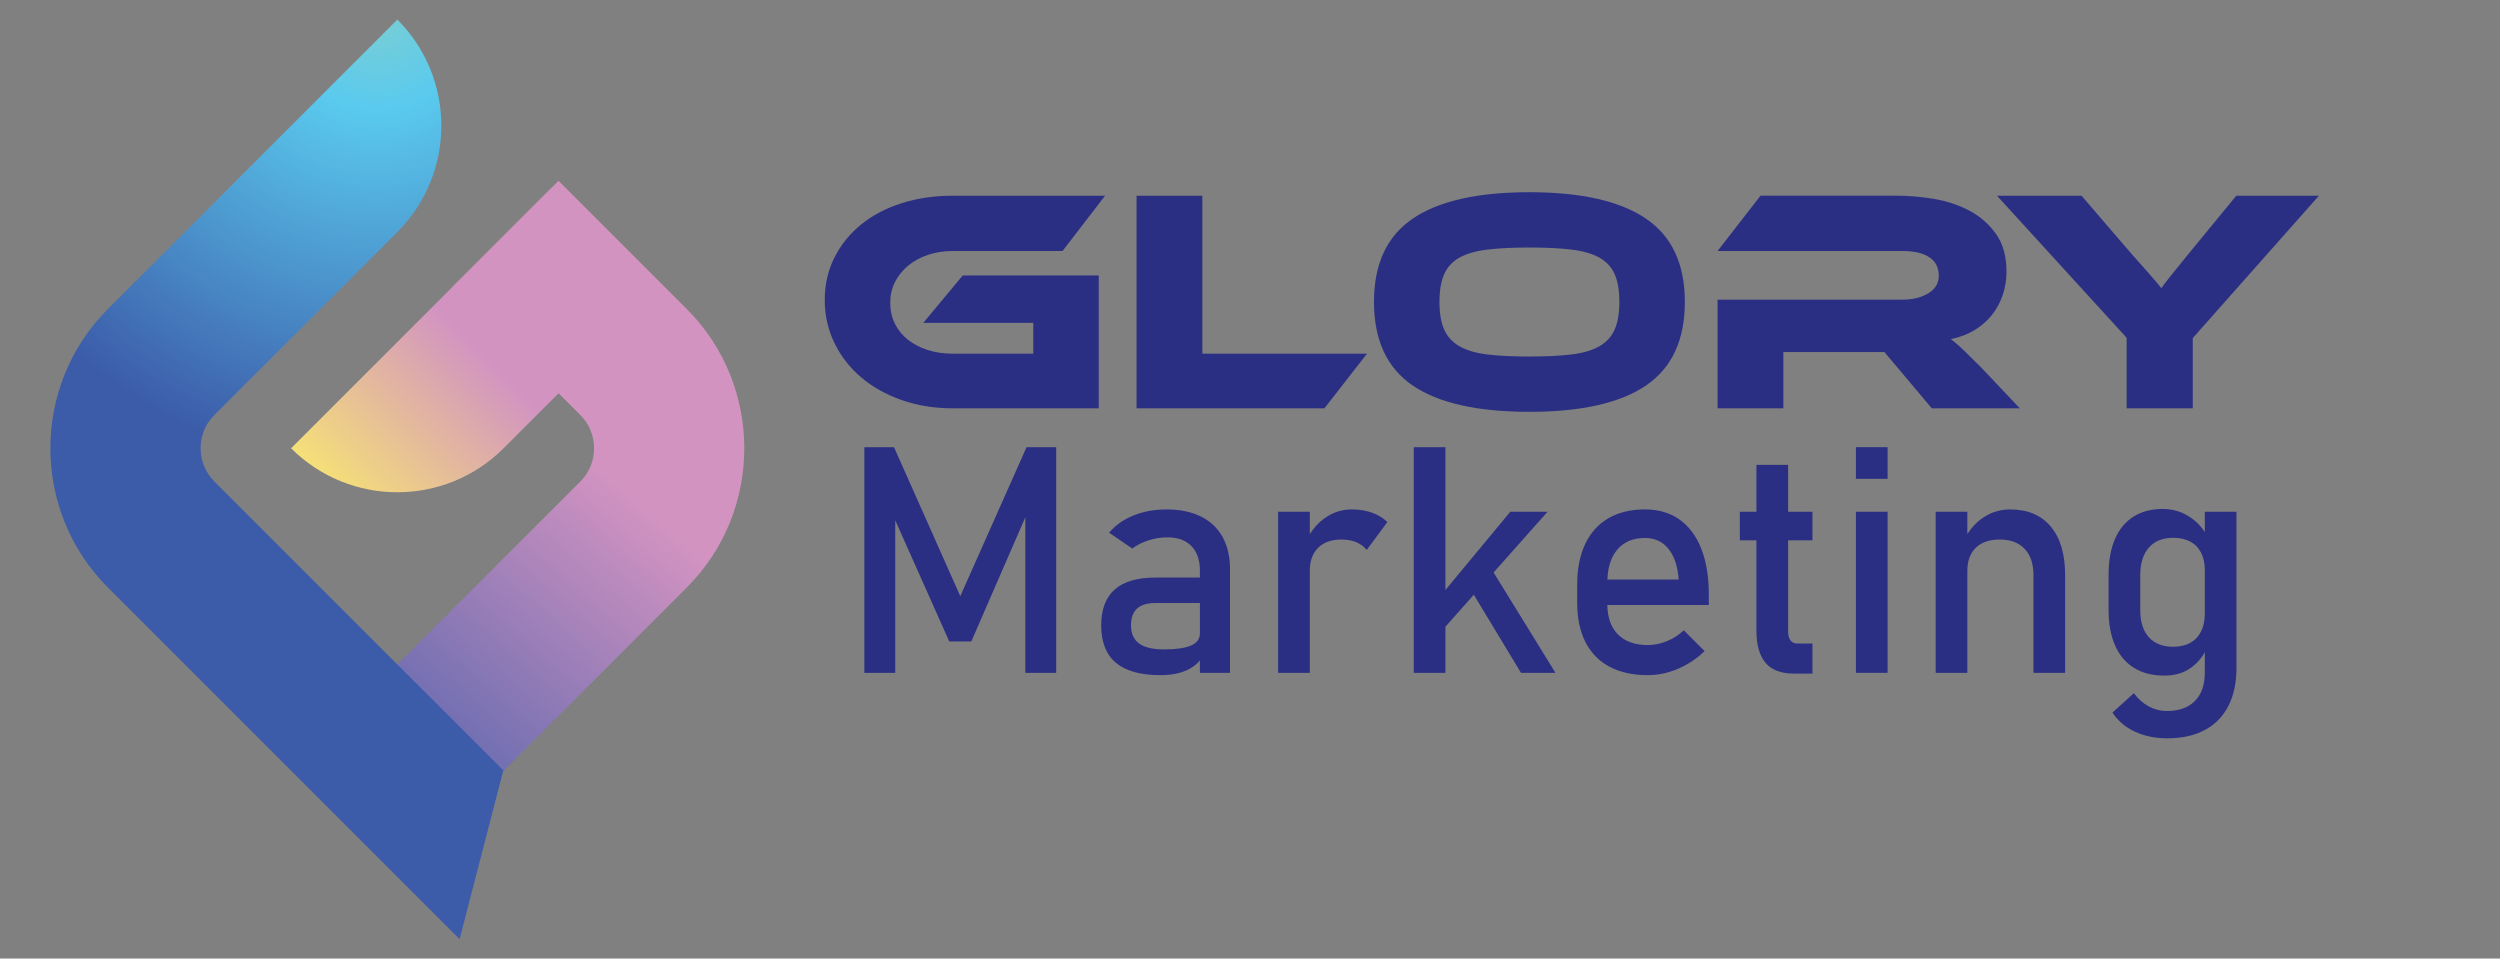 <?xml version="1.0" encoding="UTF-8" standalone="no"?>
<svg
   xmlns:dc="http://purl.org/dc/elements/1.1/"
   xmlns:cc="http://creativecommons.org/ns#"
   xmlns:rdf="http://www.w3.org/1999/02/22-rdf-syntax-ns#"
   xmlns:svg="http://www.w3.org/2000/svg"
   xmlns="http://www.w3.org/2000/svg"
   xmlns:sodipodi="http://sodipodi.sourceforge.net/DTD/sodipodi-0.dtd"
   xmlns:inkscape="http://www.inkscape.org/namespaces/inkscape"
   version="1.1"
   id="svg2"
   xml:space="preserve"
   width="380"
   height="145.695"
   viewBox="0 0 380 145.695"
   sodipodi:docname="logo-dark.ai"><rect x="0" y="0" width="380" height="145.695" fill="#808080" stroke="none"/><defs
     id="defs6"><linearGradient
       x1="0"
       y1="0"
       x2="1"
       y2="0"
       gradientUnits="userSpaceOnUse"
       gradientTransform="matrix(-19.946,-19.947,19.947,-19.946,55.598,68.475)"
       spreadMethod="pad"
       id="linearGradient28"><stop
         style="stop-opacity:1;stop-color:#d293c1"
         offset="0"
         id="stop24" /><stop
         style="stop-opacity:1;stop-color:#fdf167"
         offset="1"
         id="stop26" /></linearGradient><linearGradient
       x1="0"
       y1="0"
       x2="1"
       y2="0"
       gradientUnits="userSpaceOnUse"
       gradientTransform="matrix(34.691,39.321,-39.321,34.691,30.089,19.896)"
       spreadMethod="pad"
       id="linearGradient48"><stop
         style="stop-opacity:1;stop-color:#3c5ba9"
         offset="0"
         id="stop44" /><stop
         style="stop-opacity:1;stop-color:#d293c1"
         offset="1"
         id="stop46" /></linearGradient><radialGradient
       fx="0"
       fy="0"
       cx="0"
       cy="0"
       r="1"
       gradientUnits="userSpaceOnUse"
       gradientTransform="matrix(52.433,0,0,52.433,42.952,108.117)"
       spreadMethod="pad"
       id="radialGradient70"><stop
         style="stop-opacity:1;stop-color:#7bced3"
         offset="0"
         id="stop64" /><stop
         style="stop-opacity:1;stop-color:#5acaee"
         offset="0.212"
         id="stop66" /><stop
         style="stop-opacity:1;stop-color:#3c5ba9"
         offset="1"
         id="stop68" /></radialGradient><clipPath
       clipPathUnits="userSpaceOnUse"
       id="clipPath80"><path
         d="M 0,109.271 H 285 V 0 H 0 Z"
         id="path78" /></clipPath><clipPath
       clipPathUnits="userSpaceOnUse"
       id="clipPath88"><path
         d="M 14.299,107.068 H 57.423 V 5.997 H 14.299 Z"
         id="path86" /></clipPath><clipPath
       clipPathUnits="userSpaceOnUse"
       id="clipPath92"><path
         d="m 12.946,107.068 h 44.477 V 5.998 h -44.477 z"
         id="path90" /></clipPath><clipPath
       clipPathUnits="userSpaceOnUse"
       id="clipPath96"><path
         d="M 14.11,107.257 H 57.612 V 5.809 H 14.11 Z"
         id="path94" /></clipPath><clipPath
       clipPathUnits="userSpaceOnUse"
       id="clipPath100"><path
         d="M 14.11,107.257 H 57.612 V 5.809 H 14.11 Z"
         id="path98" /></clipPath><clipPath
       clipPathUnits="userSpaceOnUse"
       id="clipPath104"><path
         d="M 14.11,107.257 H 57.612 V 5.809 H 14.11 Z"
         id="path102" /></clipPath><clipPath
       clipPathUnits="userSpaceOnUse"
       id="clipPath108"><path
         d="M 14.11,107.257 H 57.612 V 5.809 H 14.11 Z"
         id="path106" /></clipPath><clipPath
       clipPathUnits="userSpaceOnUse"
       id="clipPath112"><path
         d="M -23465.7,24307.4 H 9300.25 V -8458.57 H -23465.7 Z"
         id="path110" /></clipPath><clipPath
       clipPathUnits="userSpaceOnUse"
       id="clipPath116"><path
         d="M -23465.7,24307.4 H 9300.25 V -8458.57 H -23465.7 Z"
         id="path114" /></clipPath><mask
       maskUnits="userSpaceOnUse"
       x="0"
       y="0"
       width="1"
       height="1"
       id="mask118"><g
         id="g130"><g
           clip-path="url(#clipPath112)"
           id="g128"><g
             id="g126"><g
               id="g120" /><g
               id="g124"><g
                 clip-path="url(#clipPath116)"
                 id="g122" /></g></g></g></g></mask><linearGradient
       x1="0"
       y1="0"
       x2="1"
       y2="0"
       gradientUnits="userSpaceOnUse"
       gradientTransform="matrix(0,195.217,-195.217,0,35.861,-91.569)"
       spreadMethod="pad"
       id="linearGradient136"><stop
         style="stop-opacity:1;stop-color:#ffffff"
         offset="0"
         id="stop132" /><stop
         style="stop-opacity:1;stop-color:#231f20"
         offset="1"
         id="stop134" /></linearGradient><mask
       maskUnits="userSpaceOnUse"
       x="0"
       y="0"
       width="1"
       height="1"
       id="mask138"><g
         id="g164"><g
           clip-path="url(#clipPath100)"
           id="g162"><g
             id="g160"><g
               id="g140" /><g
               id="g158"><g
                 clip-path="url(#clipPath104)"
                 id="g156"><g
                   id="g154"><g
                     clip-path="url(#clipPath108)"
                     id="g152"><g
                       id="g150"><g
                         id="g142" /><g
                         mask="url(#mask118)"
                         id="g148"><g
                           id="g146"><path
                             d="M 14.11,107.257 H 57.612 V 5.809 H 14.11 Z"
                             style="fill:url(#linearGradient136);stroke:none"
                             id="path144" /></g></g></g></g></g></g></g></g></g></g></mask><linearGradient
       x1="0"
       y1="0"
       x2="1"
       y2="0"
       gradientUnits="userSpaceOnUse"
       gradientTransform="matrix(0,195.217,-195.217,0,35.861,-91.569)"
       spreadMethod="pad"
       id="linearGradient170"><stop
         style="stop-opacity:1;stop-color:#ffffff"
         offset="0"
         id="stop166" /><stop
         style="stop-opacity:1;stop-color:#ffffff"
         offset="1"
         id="stop168" /></linearGradient><mask
       maskUnits="userSpaceOnUse"
       x="0"
       y="0"
       width="1"
       height="1"
       id="mask172"><g
         id="g200"><g
           clip-path="url(#clipPath88)"
           id="g198"><path
             d="M 12.946,107.068 H 57.423 V 5.998 H 12.946 Z"
             style="fill:#000000;fill-opacity:1;fill-rule:nonzero;stroke:none"
             id="path174" /><g
             id="g196"><g
               id="g176" /><g
               id="g194"><g
                 clip-path="url(#clipPath92)"
                 id="g192"><g
                   id="g190"><g
                     clip-path="url(#clipPath96)"
                     id="g188"><g
                       id="g186"><g
                         id="g178" /><g
                         mask="url(#mask138)"
                         id="g184"><g
                           id="g182"><path
                             d="M 14.11,107.257 H 57.612 V 5.809 H 14.11 Z"
                             style="fill:url(#linearGradient170);stroke:none"
                             id="path180" /></g></g></g></g></g></g></g></g></g></g></mask><clipPath
       clipPathUnits="userSpaceOnUse"
       id="clipPath208"><path
         d="M 14.299,107.068 H 57.423 V 5.997 H 14.299 Z"
         id="path206" /></clipPath><clipPath
       clipPathUnits="userSpaceOnUse"
       id="clipPath224"><path
         d="M 33.194,76.568 H 76.318 V 27.473 H 33.194 Z"
         id="path222" /></clipPath><clipPath
       clipPathUnits="userSpaceOnUse"
       id="clipPath228"><path
         d="M 33.194,76.568 H 77.671 V 27.473 H 33.194 Z"
         id="path226" /></clipPath><clipPath
       clipPathUnits="userSpaceOnUse"
       id="clipPath232"><path
         d="m 33.005,76.756 h 43.5 V 27.284 h -43.5 z"
         id="path230" /></clipPath><clipPath
       clipPathUnits="userSpaceOnUse"
       id="clipPath236"><path
         d="M 33.005,76.756 H 76.506 V 27.284 H 33.005 Z"
         id="path234" /></clipPath><clipPath
       clipPathUnits="userSpaceOnUse"
       id="clipPath240"><path
         d="M 33.005,76.756 H 76.506 V 27.284 H 33.005 Z"
         id="path238" /></clipPath><clipPath
       clipPathUnits="userSpaceOnUse"
       id="clipPath244"><path
         d="m 33.005,76.756 h 43.5 V 27.284 h -43.5 z"
         id="path242" /></clipPath><clipPath
       clipPathUnits="userSpaceOnUse"
       id="clipPath248"><path
         d="M -23465.7,24307.4 H 9300.25 V -8458.57 H -23465.7 Z"
         id="path246" /></clipPath><clipPath
       clipPathUnits="userSpaceOnUse"
       id="clipPath252"><path
         d="M -23465.7,24307.4 H 9300.25 V -8458.57 H -23465.7 Z"
         id="path250" /></clipPath><mask
       maskUnits="userSpaceOnUse"
       x="0"
       y="0"
       width="1"
       height="1"
       id="mask254"><g
         id="g266"><g
           clip-path="url(#clipPath248)"
           id="g264"><g
             id="g262"><g
               id="g256" /><g
               id="g260"><g
                 clip-path="url(#clipPath252)"
                 id="g258" /></g></g></g></g></mask><linearGradient
       x1="0"
       y1="0"
       x2="1"
       y2="0"
       gradientUnits="userSpaceOnUse"
       gradientTransform="matrix(-96.148,55.51,-55.51,-96.148,131.014,7.993)"
       spreadMethod="pad"
       id="linearGradient272"><stop
         style="stop-opacity:1;stop-color:#ffffff"
         offset="0"
         id="stop268" /><stop
         style="stop-opacity:1;stop-color:#231f20"
         offset="1"
         id="stop270" /></linearGradient><mask
       maskUnits="userSpaceOnUse"
       x="0"
       y="0"
       width="1"
       height="1"
       id="mask274"><g
         id="g300"><g
           clip-path="url(#clipPath236)"
           id="g298"><g
             id="g296"><g
               id="g276" /><g
               id="g294"><g
                 clip-path="url(#clipPath240)"
                 id="g292"><g
                   id="g290"><g
                     clip-path="url(#clipPath244)"
                     id="g288"><g
                       id="g286"><g
                         id="g278" /><g
                         mask="url(#mask254)"
                         id="g284"><g
                           id="g282"><path
                             d="m 33.005,76.756 h 43.5 V 27.284 h -43.5 z"
                             style="fill:url(#linearGradient272);stroke:none"
                             id="path280" /></g></g></g></g></g></g></g></g></g></g></mask><linearGradient
       x1="0"
       y1="0"
       x2="1"
       y2="0"
       gradientUnits="userSpaceOnUse"
       gradientTransform="matrix(-96.148,55.51,-55.51,-96.148,131.014,7.993)"
       spreadMethod="pad"
       id="linearGradient306"><stop
         style="stop-opacity:1;stop-color:#ffffff"
         offset="0"
         id="stop302" /><stop
         style="stop-opacity:1;stop-color:#ffffff"
         offset="1"
         id="stop304" /></linearGradient><mask
       maskUnits="userSpaceOnUse"
       x="0"
       y="0"
       width="1"
       height="1"
       id="mask308"><g
         id="g336"><g
           clip-path="url(#clipPath224)"
           id="g334"><path
             d="M 33.194,76.568 H 77.671 V 27.473 H 33.194 Z"
             style="fill:#000000;fill-opacity:1;fill-rule:nonzero;stroke:none"
             id="path310" /><g
             id="g332"><g
               id="g312" /><g
               id="g330"><g
                 clip-path="url(#clipPath228)"
                 id="g328"><g
                   id="g326"><g
                     clip-path="url(#clipPath232)"
                     id="g324"><g
                       id="g322"><g
                         id="g314" /><g
                         mask="url(#mask274)"
                         id="g320"><g
                           id="g318"><path
                             d="m 33.005,76.756 h 43.5 V 27.284 h -43.5 z"
                             style="fill:url(#linearGradient306);stroke:none"
                             id="path316" /></g></g></g></g></g></g></g></g></g></g></mask><clipPath
       clipPathUnits="userSpaceOnUse"
       id="clipPath344"><path
         d="M 33.194,76.568 H 76.318 V 27.473 H 33.194 Z"
         id="path342" /></clipPath><clipPath
       clipPathUnits="userSpaceOnUse"
       id="clipPath360"><path
         d="M 45.309,36.236 H 70.58 V 21.415 H 45.309 Z"
         id="path358" /></clipPath><clipPath
       clipPathUnits="userSpaceOnUse"
       id="clipPath364"><path
         d="M 45.309,36.235 H 70.58 V 21.415 H 45.309 Z"
         id="path362" /></clipPath><clipPath
       clipPathUnits="userSpaceOnUse"
       id="clipPath368"><path
         d="M 45.12,36.424 H 70.768 V 21.226 H 45.12 Z"
         id="path366" /></clipPath><clipPath
       clipPathUnits="userSpaceOnUse"
       id="clipPath372"><path
         d="M 45.12,36.424 H 70.769 V 21.226 H 45.12 Z"
         id="path370" /></clipPath><clipPath
       clipPathUnits="userSpaceOnUse"
       id="clipPath376"><path
         d="M 45.12,36.424 H 70.769 V 21.226 H 45.12 Z"
         id="path374" /></clipPath><clipPath
       clipPathUnits="userSpaceOnUse"
       id="clipPath380"><path
         d="M 45.12,36.424 H 70.768 V 21.226 H 45.12 Z"
         id="path378" /></clipPath><clipPath
       clipPathUnits="userSpaceOnUse"
       id="clipPath384"><path
         d="M -23465.7,24307.4 H 9300.25 V -8458.57 H -23465.7 Z"
         id="path382" /></clipPath><clipPath
       clipPathUnits="userSpaceOnUse"
       id="clipPath388"><path
         d="M -23465.7,24307.4 H 9300.25 V -8458.57 H -23465.7 Z"
         id="path386" /></clipPath><mask
       maskUnits="userSpaceOnUse"
       x="0"
       y="0"
       width="1"
       height="1"
       id="mask390"><g
         id="g402"><g
           clip-path="url(#clipPath384)"
           id="g400"><g
             id="g398"><g
               id="g392" /><g
               id="g396"><g
                 clip-path="url(#clipPath388)"
                 id="g394" /></g></g></g></g></mask><linearGradient
       x1="0"
       y1="0"
       x2="1"
       y2="0"
       gradientUnits="userSpaceOnUse"
       gradientTransform="matrix(20.7,20.7,-20.7,20.7,41.864,12.745)"
       spreadMethod="pad"
       id="linearGradient408"><stop
         style="stop-opacity:1;stop-color:#ffffff"
         offset="0"
         id="stop404" /><stop
         style="stop-opacity:1;stop-color:#231f20"
         offset="1"
         id="stop406" /></linearGradient><mask
       maskUnits="userSpaceOnUse"
       x="0"
       y="0"
       width="1"
       height="1"
       id="mask410"><g
         id="g436"><g
           clip-path="url(#clipPath372)"
           id="g434"><g
             id="g432"><g
               id="g412" /><g
               id="g430"><g
                 clip-path="url(#clipPath376)"
                 id="g428"><g
                   id="g426"><g
                     clip-path="url(#clipPath380)"
                     id="g424"><g
                       id="g422"><g
                         id="g414" /><g
                         mask="url(#mask390)"
                         id="g420"><g
                           id="g418"><path
                             d="M 45.12,36.424 H 70.768 V 21.226 H 45.12 Z"
                             style="fill:url(#linearGradient408);stroke:none"
                             id="path416" /></g></g></g></g></g></g></g></g></g></g></mask><linearGradient
       x1="0"
       y1="0"
       x2="1"
       y2="0"
       gradientUnits="userSpaceOnUse"
       gradientTransform="matrix(20.7,20.7,-20.7,20.7,41.864,12.745)"
       spreadMethod="pad"
       id="linearGradient442"><stop
         style="stop-opacity:1;stop-color:#ffffff"
         offset="0"
         id="stop438" /><stop
         style="stop-opacity:1;stop-color:#ffffff"
         offset="1"
         id="stop440" /></linearGradient><mask
       maskUnits="userSpaceOnUse"
       x="0"
       y="0"
       width="1"
       height="1"
       id="mask444"><g
         id="g472"><g
           clip-path="url(#clipPath360)"
           id="g470"><path
             d="M 45.309,36.235 H 70.58 V 21.414 H 45.309 Z"
             style="fill:#000000;fill-opacity:1;fill-rule:nonzero;stroke:none"
             id="path446" /><g
             id="g468"><g
               id="g448" /><g
               id="g466"><g
                 clip-path="url(#clipPath364)"
                 id="g464"><g
                   id="g462"><g
                     clip-path="url(#clipPath368)"
                     id="g460"><g
                       id="g458"><g
                         id="g450" /><g
                         mask="url(#mask410)"
                         id="g456"><g
                           id="g454"><path
                             d="M 45.12,36.424 H 70.768 V 21.226 H 45.12 Z"
                             style="fill:url(#linearGradient442);stroke:none"
                             id="path452" /></g></g></g></g></g></g></g></g></g></g></mask><clipPath
       clipPathUnits="userSpaceOnUse"
       id="clipPath480"><path
         d="M 45.309,36.236 H 70.58 V 21.415 H 45.309 Z"
         id="path478" /></clipPath></defs><sodipodi:namedview
     pagecolor="#ffffff"
     bordercolor="#666666"
     borderopacity="1"
     objecttolerance="10"
     gridtolerance="10"
     guidetolerance="10"
     inkscape:pageopacity="0"
     inkscape:pageshadow="2"
     inkscape:window-width="640"
     inkscape:window-height="480"
     id="namedview4" /><g
     id="g10"
     inkscape:groupmode="layer"
     inkscape:label="logo-dark"
     transform="matrix(1.333,0,0,-1.333,0,145.695)"><g
       id="g12"><g
         id="g14"><g
           id="g20"><g
             id="g22"><path
               d="m 33.194,58.184 c 6.69,-6.69 17.538,-6.69 24.23,0 v 0 l 17.608,17.61 -12.115,12.114 z"
               style="fill:url(#linearGradient28);stroke:none"
               id="path30" /></g></g></g></g><g
       id="g32"><g
         id="g34"><g
           id="g40"><g
             id="g42"><path
               d="M 51.579,76.569 66.202,61.945 c 2.054,-2.053 2.054,-5.468 0,-7.522 v 0 l -20.893,-20.894 4.25,-10.776 7.865,-1.338 20.891,20.893 c 8.741,8.741 8.741,23.011 0,31.752 v 0 L 63.692,88.682 Z"
               style="fill:url(#linearGradient48);stroke:none"
               id="path50" /></g></g></g></g><g
       id="g52"><g
         id="g54"><g
           id="g60"><g
             id="g62"><path
               d="M 12.3,74.06 C 3.56,65.319 3.56,51.049 12.3,42.308 v 0 L 52.406,2.203 57.37,21.363 57.424,21.415 45.309,33.529 24.415,54.423 c -2.054,2.054 -2.054,5.469 0,7.522 v 0 l 20.894,20.894 c 6.689,6.691 6.689,17.538 0,24.229 v 0 z"
               style="fill:url(#radialGradient70);stroke:none"
               id="path72" /></g></g></g></g><g
       id="g74"><g
         id="g76"
         clip-path="url(#clipPath80)"><g
           id="g82"><g
             id="g84" /><g
             id="g202"
             mask="url(#mask172)"><g
               id="g204" /><g
               id="g216"><g
                 clip-path="url(#clipPath208)"
                 id="g214"><g
                   transform="translate(45.309,33.529)"
                   id="g212"><path
                     d="m 0,0 -11.578,11.578 -9.316,9.316 c -2.041,2.041 -2.068,5.362 -0.083,7.437 0.027,0.029 0.055,0.058 0.083,0.085 L 0,49.309 c 2.206,2.208 3.685,4.866 4.436,7.678 C 5.962,62.703 4.483,69.053 0,73.539 3.346,70.193 3.346,64.77 0,61.424 l -26.95,-26.95 c -5.412,-5.412 -5.412,-14.226 0,-19.637 l 18.358,-18.36 0.026,-0.026 12.319,-12.317 c 2.702,-2.67 4.375,-6.377 4.375,-10.475 0,-0.401 -0.016,-0.798 -0.048,-1.191 l 3.982,15.366 0.053,0.051 -6.058,6.058 z"
                     style="fill:#2c479d;fill-opacity:1;fill-rule:nonzero;stroke:none"
                     id="path210" /></g></g></g></g></g><g
           id="g218"><g
             id="g220" /><g
             id="g338"
             mask="url(#mask308)"><g
               id="g340" /><g
               id="g352"><g
                 clip-path="url(#clipPath344)"
                 id="g350"><g
                   transform="translate(40.871,53.748)"
                   id="g348"><path
                     d="m 0,0 c 5.716,-1.526 12.067,-0.048 16.552,4.436 l 6.269,6.271 2.51,-2.51 C 25.356,8.171 25.384,8.144 25.409,8.117 27.374,6.068 27.374,2.804 25.411,0.756 25.384,0.729 25.358,0.702 25.331,0.675 l -20.894,-20.894 6.057,-6.056 20.894,20.893 c 5.412,5.411 5.412,14.225 0,19.637 L 28.879,16.763 22.821,22.82 16.765,16.763 4.437,4.436 C 1.092,1.09 -4.332,1.09 -7.677,4.436 -5.472,2.23 -2.812,0.75 0,0"
                     style="fill:#7b4fa0;fill-opacity:1;fill-rule:nonzero;stroke:none"
                     id="path346" /></g></g></g></g></g><g
           id="g354"><g
             id="g356" /><g
             id="g474"
             mask="url(#mask444)"><g
               id="g476" /><g
               id="g488"><g
                 clip-path="url(#clipPath480)"
                 id="g486"><g
                   transform="translate(55.016,31.122)"
                   id="g484"><path
                     d="M 0,0 C -2.809,0.989 -5.235,2.786 -7.001,5.113 L -9.708,2.407 -3.651,-3.649 2.407,-9.708 15.564,3.451 C 12.845,0.788 9.121,-0.854 5.014,-0.854 3.256,-0.854 1.568,-0.553 0,0"
                     style="fill:#5f3795;fill-opacity:1;fill-rule:nonzero;stroke:none"
                     id="path482" /></g></g></g></g></g><g
           id="g490"
           transform="translate(109.776,77.885)"><path
             d="M 0,0 H 15.512 V -15.149 H -1.124 c -2.102,0 -4.047,0.314 -5.834,0.942 -1.789,0.628 -3.329,1.492 -4.622,2.591 -1.292,1.099 -2.307,2.404 -3.044,3.914 -0.737,1.51 -1.105,3.147 -1.105,4.911 0,1.764 0.368,3.376 1.105,4.839 0.737,1.461 1.752,2.718 3.044,3.769 1.293,1.051 2.833,1.86 4.622,2.428 1.787,0.568 3.732,0.852 5.834,0.852 H 16.237 L 11.38,2.791 H -1.124 C -2.138,2.791 -3.081,2.646 -3.95,2.356 -4.82,2.066 -5.576,1.655 -6.215,1.124 -6.856,0.592 -7.357,-0.03 -7.72,-0.743 c -0.362,-0.713 -0.543,-1.504 -0.543,-2.374 0,-0.87 0.175,-1.661 0.525,-2.374 0.35,-0.713 0.846,-1.322 1.486,-1.83 0.64,-0.507 1.396,-0.9 2.265,-1.178 0.87,-0.278 1.824,-0.417 2.863,-0.417 h 9.17 V -5.4 h -12.54 z"
             style="fill:#2a2f83;fill-opacity:1;fill-rule:nonzero;stroke:none"
             id="path492" /></g><g
           id="g494"
           transform="translate(155.877,68.97)"><path
             d="m 0,0 -4.857,-6.234 h -21.419 v 24.247 h 7.502 V 0 Z"
             style="fill:#2a2f83;fill-opacity:1;fill-rule:nonzero;stroke:none"
             id="path496" /></g><g
           id="g498"
           transform="translate(174.397,68.644)"><path
             d="M 0,0 C 1.884,0 3.479,0.078 4.784,0.235 6.089,0.392 7.146,0.7 7.955,1.16 c 0.809,0.458 1.396,1.092 1.758,1.903 0.362,0.809 0.543,1.866 0.543,3.17 0,1.306 -0.181,2.362 -0.543,3.172 -0.362,0.809 -0.949,1.437 -1.758,1.885 -0.809,0.446 -1.866,0.748 -3.171,0.906 -1.305,0.157 -2.9,0.235 -4.784,0.235 -1.885,0 -3.479,-0.078 -4.784,-0.235 -1.305,-0.158 -2.362,-0.46 -3.172,-0.906 -0.809,-0.448 -1.395,-1.076 -1.757,-1.885 -0.363,-0.81 -0.544,-1.866 -0.544,-3.172 0,-1.304 0.181,-2.361 0.544,-3.17 C -9.351,2.252 -8.765,1.618 -7.956,1.16 -7.146,0.7 -6.089,0.392 -4.784,0.235 -3.479,0.078 -1.885,0 0,0 m 0,18.737 c 5.895,0 10.323,-1.003 13.283,-3.008 2.959,-2.005 4.44,-5.17 4.44,-9.496 0,-4.349 -1.474,-7.526 -4.422,-9.531 C 10.353,-5.304 5.919,-6.306 0,-6.306 c -5.944,0 -10.384,1.002 -13.319,3.008 -2.936,2.005 -4.404,5.182 -4.404,9.531 0,4.326 1.473,7.491 4.422,9.496 2.947,2.005 7.381,3.008 13.301,3.008"
             style="fill:#2a2f83;fill-opacity:1;fill-rule:nonzero;stroke:none"
             id="path500" /></g><g
           id="g502"
           transform="translate(230.319,62.736)"><path
             d="m 0,0 h -10.039 l -5.4,6.415 H -26.965 V 0 h -7.502 v 12.395 h 21.093 c 1.16,0 2.139,0.241 2.936,0.725 0.797,0.483 1.196,1.147 1.196,1.993 0,0.943 -0.362,1.649 -1.087,2.12 -0.725,0.472 -1.74,0.707 -3.045,0.707 h -21.093 l 4.893,6.307 h 15.584 c 1.378,0 2.803,-0.127 4.277,-0.381 1.473,-0.254 2.815,-0.707 4.023,-1.359 1.208,-0.653 2.205,-1.535 2.99,-2.646 0.785,-1.111 1.178,-2.537 1.178,-4.277 0,-0.942 -0.145,-1.836 -0.435,-2.682 -0.29,-0.845 -0.707,-1.607 -1.251,-2.283 C -3.751,9.942 -4.416,9.369 -5.201,8.897 -5.986,8.426 -6.874,8.094 -7.865,7.901 -7.454,7.586 -6.995,7.188 -6.487,6.705 -5.98,6.221 -5.304,5.557 -4.458,4.711 Z"
             style="fill:#2a2f83;fill-opacity:1;fill-rule:nonzero;stroke:none"
             id="path504" /></g><g
           id="g506"
           transform="translate(264.424,86.983)"><path
             d="m 0,0 -14.388,-16.237 v -8.01 h -7.539 v 8.046 L -36.714,0 h 9.641 l 5.799,-6.741 c 0.192,-0.217 0.446,-0.502 0.761,-0.852 0.313,-0.35 0.639,-0.719 0.978,-1.105 0.338,-0.387 0.653,-0.75 0.942,-1.088 0.29,-0.339 0.495,-0.592 0.616,-0.761 0.242,0.339 0.592,0.797 1.052,1.378 0.458,0.579 1.123,1.4 1.993,2.464 L -9.423,0 Z"
             style="fill:#2a2f83;fill-opacity:1;fill-rule:nonzero;stroke:none"
             id="path508" /></g><g
           id="g510"
           transform="translate(117.056,58.307)"><path
             d="M 0,0 H 3.38 V -25.731 H -0.141 V -6.459 L 0.036,-7.592 -6.3,-22.156 h -2.513 l -6.335,14.21 0.177,1.487 v -19.272 h -3.522 V 0 h 3.38 l 7.557,-16.989 z"
             style="fill:#2a2f83;fill-opacity:1;fill-rule:nonzero;stroke:none"
             id="path512" /></g><g
           id="g514"
           transform="translate(136.824,44.22)"><path
             d="m 0,0 c 0,1.203 -0.321,2.138 -0.964,2.805 -0.643,0.666 -1.555,1 -2.735,1 -0.731,0 -1.448,-0.113 -2.15,-0.337 C -6.551,3.244 -7.173,2.932 -7.716,2.531 l -2.637,1.804 c 0.696,0.838 1.614,1.49 2.752,1.956 1.139,0.466 2.404,0.699 3.796,0.699 1.522,0 2.826,-0.268 3.911,-0.805 C 1.191,5.648 2.018,4.869 2.584,3.849 3.15,2.828 3.433,1.599 3.433,0.159 V -11.645 H 0 Z m -9.574,-10.503 c -1.121,0.938 -1.681,2.362 -1.681,4.274 0,1.816 0.513,3.179 1.54,4.087 1.026,0.909 2.577,1.363 4.654,1.363 h 5.22 l 0.248,-2.902 h -5.45 c -0.944,0 -1.649,-0.21 -2.115,-0.628 -0.467,-0.419 -0.699,-1.059 -0.699,-1.92 0,-0.933 0.31,-1.623 0.929,-2.071 0.619,-0.449 1.56,-0.672 2.823,-0.672 1.38,0 2.409,0.147 3.087,0.442 C -0.339,-8.235 0,-7.775 0,-7.149 l 0.372,-2.584 c -0.319,-0.496 -0.711,-0.903 -1.177,-1.222 -0.466,-0.318 -1.006,-0.557 -1.619,-0.716 -0.614,-0.16 -1.304,-0.239 -2.071,-0.239 -2.265,0 -3.958,0.469 -5.079,1.407"
             style="fill:#2a2f83;fill-opacity:1;fill-rule:nonzero;stroke:none"
             id="path516" /></g><g
           id="g518"
           transform="translate(154.645,47.476)"><path
             d="m 0,0 c -0.484,0.201 -1.044,0.301 -1.681,0.301 -1.145,0 -2.032,-0.316 -2.664,-0.947 -0.631,-0.631 -0.947,-1.507 -0.947,-2.627 l -0.371,3.539 c 0.566,1.097 1.298,1.949 2.194,2.557 0.897,0.607 1.888,0.911 2.973,0.911 C 0.342,3.734 1.1,3.613 1.778,3.372 2.457,3.129 3.05,2.772 3.557,2.301 L 1.204,-0.885 C 0.885,-0.495 0.483,-0.201 0,0 m -8.901,3.469 h 3.61 V -14.9 h -3.61 z"
             style="fill:#2a2f83;fill-opacity:1;fill-rule:nonzero;stroke:none"
             id="path520" /></g><g
           id="g522"
           transform="translate(167.032,43.176)"><path
             d="M 0,0 2.318,2.407 10.335,-10.6 H 6.406 Z M -4.265,-3.627 5.185,7.769 H 9.432 L -4.495,-7.91 Z m -1.557,18.758 h 3.61 V -10.6 h -3.61 z"
             style="fill:#2a2f83;fill-opacity:1;fill-rule:nonzero;stroke:none"
             id="path524" /></g><g
           id="g526"
           transform="translate(183.543,33.266)"><path
             d="m 0,0 c -1.203,0.637 -2.121,1.572 -2.751,2.805 -0.632,1.233 -0.947,2.722 -0.947,4.468 v 2.071 c 0,1.817 0.303,3.368 0.911,4.655 0.607,1.285 1.489,2.265 2.645,2.937 1.157,0.672 2.549,1.009 4.177,1.009 1.533,0 2.843,-0.384 3.929,-1.151 1.085,-0.767 1.914,-1.876 2.486,-3.327 0.572,-1.451 0.859,-3.191 0.859,-5.22 V 7.043 H -1.079 V 9.946 H 7.875 C 7.769,11.444 7.382,12.609 6.716,13.441 6.049,14.272 5.156,14.688 4.035,14.688 2.667,14.688 1.607,14.24 0.858,13.344 0.109,12.447 -0.265,11.178 -0.265,9.539 V 7.203 c 0,-1.522 0.401,-2.69 1.203,-3.504 0.802,-0.814 1.94,-1.221 3.416,-1.221 0.731,0 1.457,0.147 2.176,0.442 0.72,0.295 1.363,0.708 1.929,1.239 L 10.831,1.788 C 9.922,0.915 8.901,0.239 7.769,-0.239 6.636,-0.716 5.498,-0.956 4.354,-0.956 2.655,-0.956 1.204,-0.637 0,0"
             style="fill:#2a2f83;fill-opacity:1;fill-rule:nonzero;stroke:none"
             id="path528" /></g><g
           id="g530"
           transform="translate(201.32,33.717)"><path
             d="M 0,0 C -0.69,0.82 -1.036,2.032 -1.036,3.637 V 22.572 H 2.575 V 3.601 C 2.575,3.153 2.663,2.808 2.84,2.566 3.017,2.324 3.276,2.203 3.619,2.203 H 5.353 V -1.23 H 3.265 C 1.778,-1.23 0.69,-0.82 0,0 m -2.929,17.228 h 8.282 v -3.256 h -8.282 z"
             style="fill:#2a2f83;fill-opacity:1;fill-rule:nonzero;stroke:none"
             id="path532" /></g><path
           d="m 211.628,50.945 h 3.61 V 32.576 h -3.61 z m 0,7.362 h 3.61 v -3.61 h -3.61 z"
           style="fill:#2a2f83;fill-opacity:1;fill-rule:nonzero;stroke:none"
           id="path534" /><g
           id="g536"
           transform="translate(231.873,43.707)"><path
             d="M 0,0 C 0,1.297 -0.336,2.3 -1.009,3.008 -1.681,3.716 -2.625,4.07 -3.84,4.07 -5.02,4.07 -5.932,3.757 -6.574,3.132 -7.218,2.507 -7.539,1.628 -7.539,0.496 l -0.372,3.539 c 0.567,1.109 1.307,1.964 2.222,2.566 0.914,0.602 1.925,0.902 3.034,0.902 1.994,0 3.537,-0.652 4.628,-1.955 C 3.064,4.244 3.61,2.4 3.61,0.018 V -11.131 H 0 Z m -11.149,7.238 h 3.61 v -18.369 h -3.61 z"
             style="fill:#2a2f83;fill-opacity:1;fill-rule:nonzero;stroke:none"
             id="path538" /></g><g
           id="g540"
           transform="translate(243.42,25.878)"><path
             d="M 0,0 C -1.091,0.513 -1.937,1.236 -2.539,2.168 L -0.097,4.38 C 0.375,3.731 0.938,3.229 1.593,2.876 2.248,2.522 2.935,2.345 3.655,2.345 c 1.38,0 2.448,0.38 3.203,1.141 0.755,0.761 1.132,1.838 1.132,3.23 v 18.351 h 3.611 V 7.247 c 0,-1.687 -0.31,-3.132 -0.93,-4.336 C 10.052,1.708 9.152,0.793 7.973,0.168 6.793,-0.457 5.371,-0.77 3.708,-0.77 2.327,-0.77 1.091,-0.513 0,0 m -0.07,7.256 c -0.951,0.584 -1.673,1.436 -2.168,2.557 -0.496,1.121 -0.743,2.465 -0.743,4.035 V 17.9 c 0,1.581 0.241,2.932 0.725,4.053 0.484,1.121 1.188,1.973 2.115,2.557 0.926,0.584 2.037,0.876 3.335,0.876 1.086,0 2.08,-0.283 2.982,-0.849 0.903,-0.567 1.631,-1.363 2.186,-2.39 L 7.99,18.396 c 0,0.778 -0.141,1.445 -0.425,2 C 7.282,20.95 6.873,21.372 6.335,21.661 5.799,21.95 5.147,22.094 4.38,22.094 3.188,22.094 2.266,21.723 1.611,20.979 0.956,20.236 0.628,19.192 0.628,17.847 v -3.999 c 0,-1.334 0.328,-2.363 0.983,-3.088 0.655,-0.726 1.577,-1.089 2.769,-1.089 0.767,0 1.419,0.151 1.955,0.452 0.538,0.3 0.947,0.734 1.23,1.3 0.284,0.567 0.425,1.245 0.425,2.035 L 8.238,9.583 C 7.872,8.674 7.273,7.913 6.442,7.3 5.61,6.687 4.586,6.38 3.372,6.38 2.026,6.38 0.879,6.672 -0.07,7.256"
             style="fill:#2a2f83;fill-opacity:1;fill-rule:nonzero;stroke:none"
             id="path542" /></g></g></g></g></svg>
